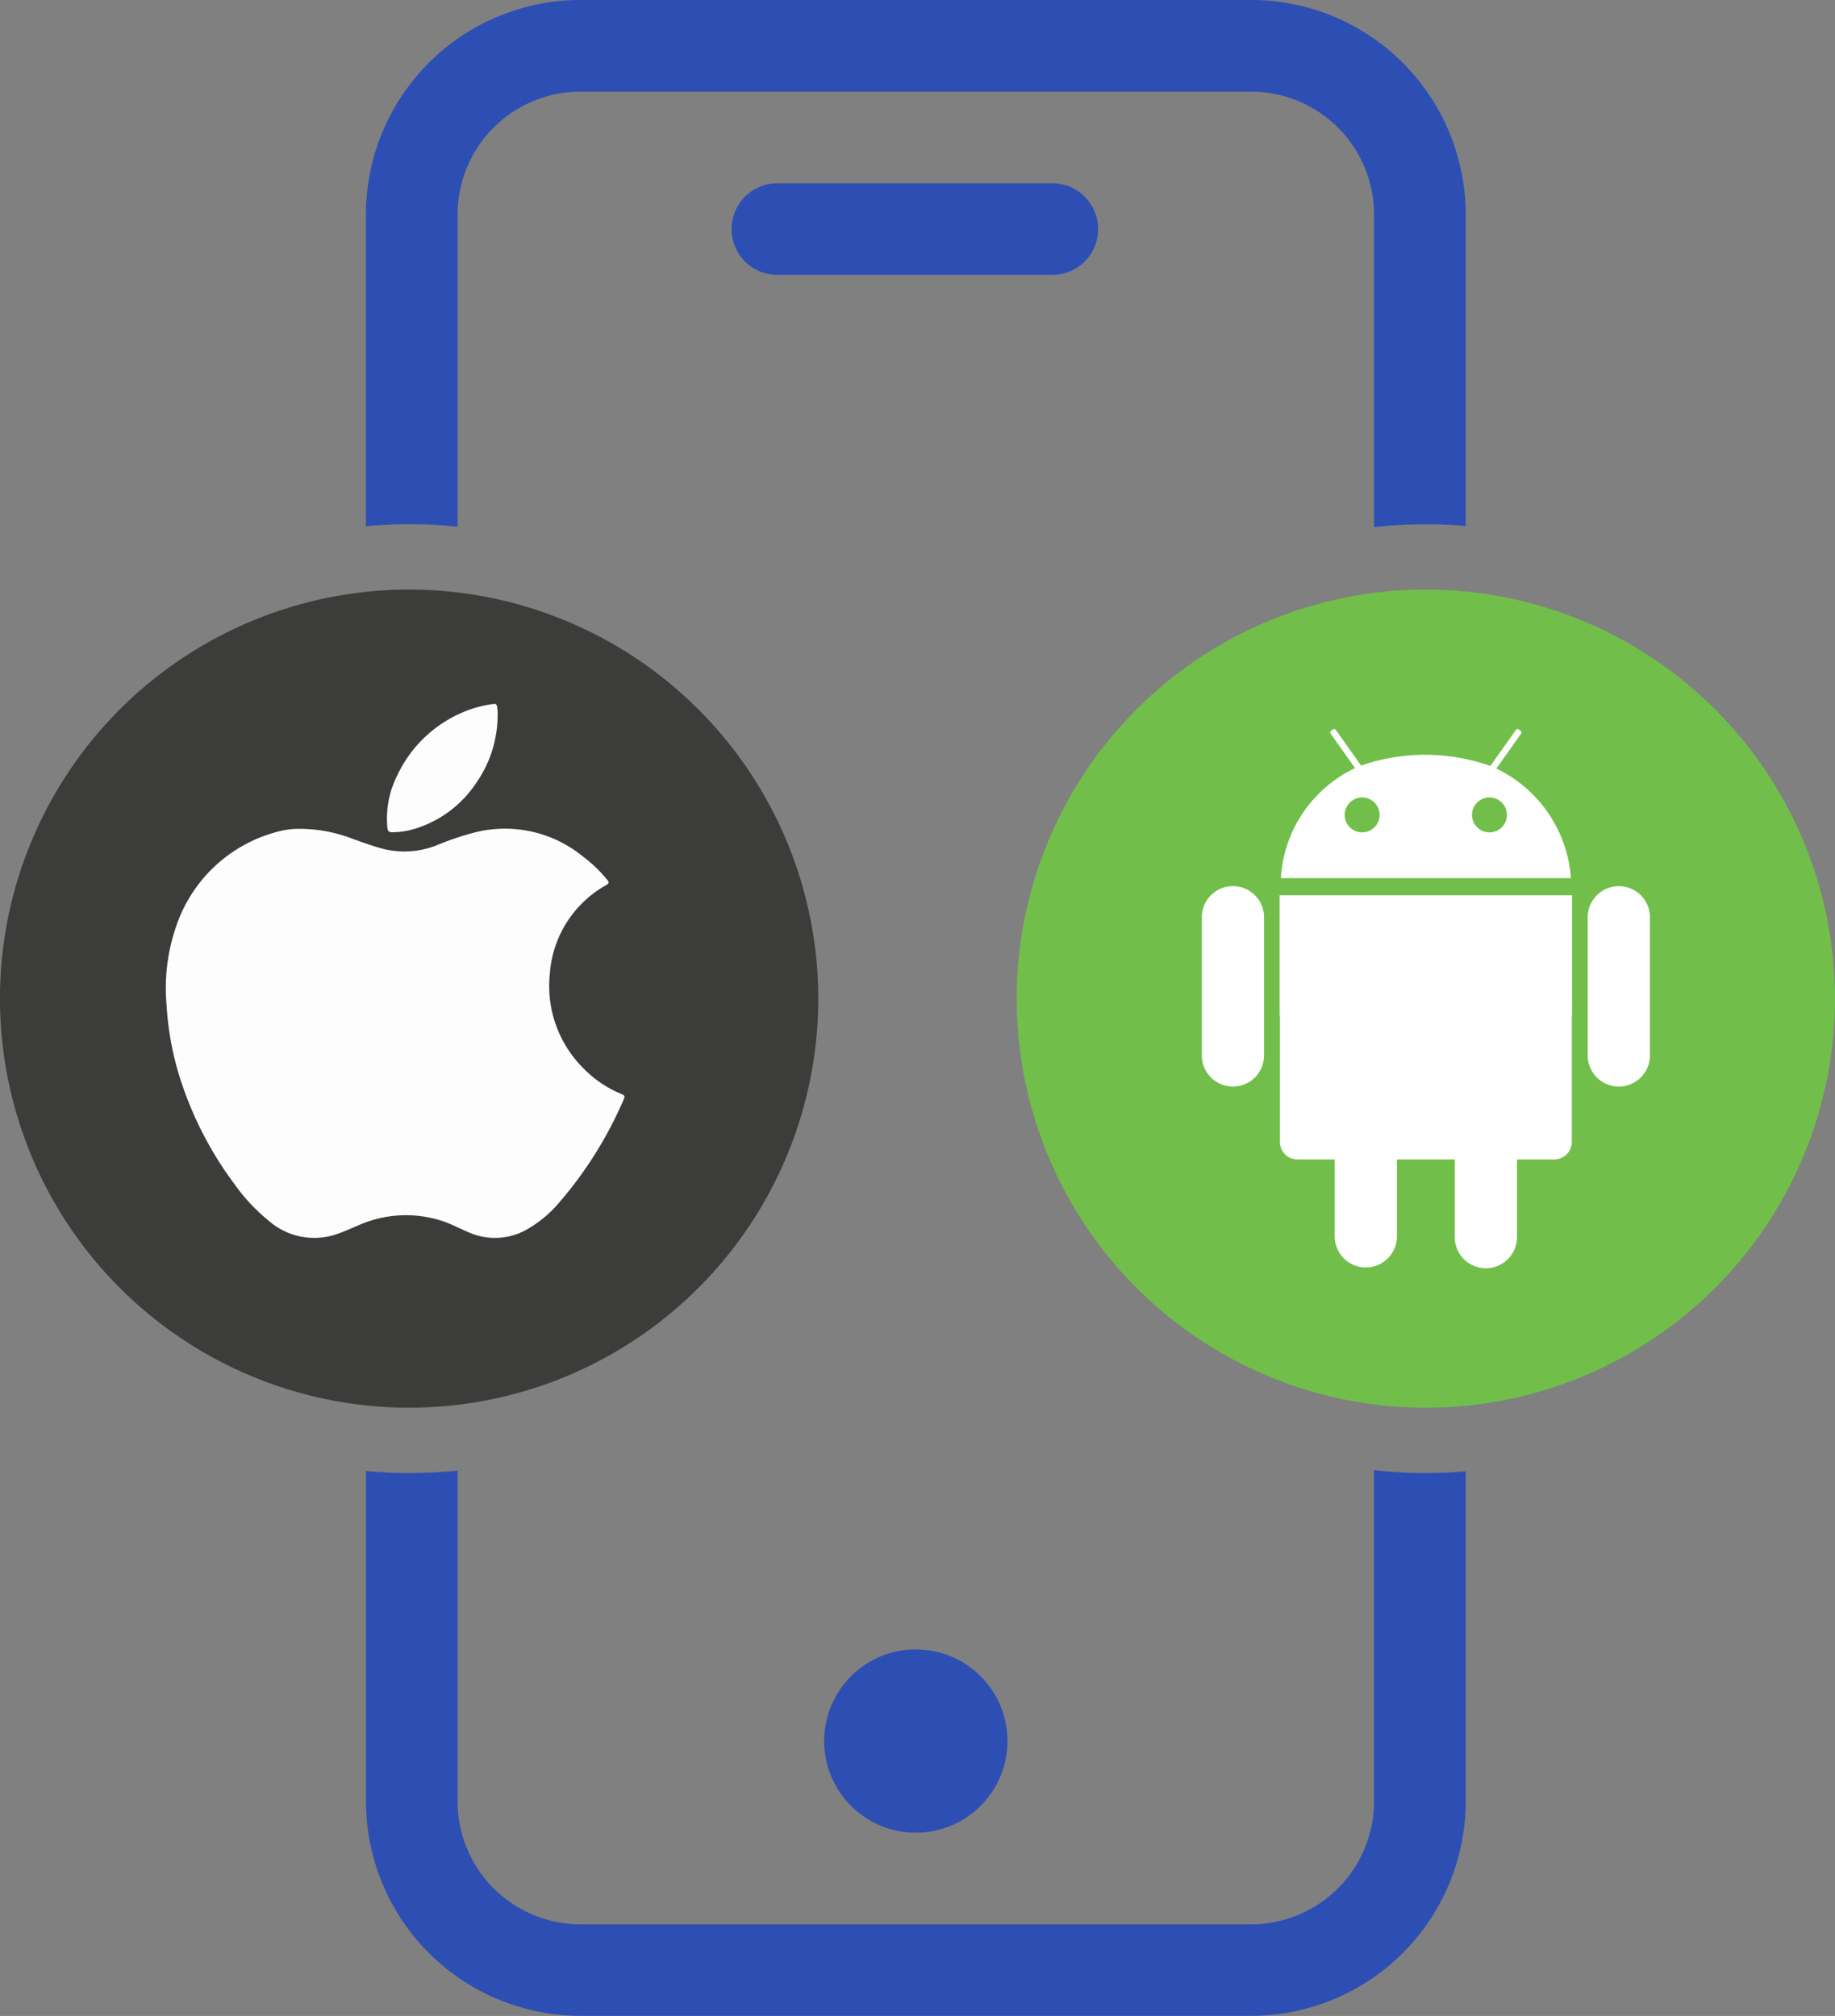 <svg xmlns="http://www.w3.org/2000/svg" xmlns:xlink="http://www.w3.org/1999/xlink" width="91.011" height="100" viewBox="0 0 91.011 100">
  <rect x="0" y="0" width="91.011" height="100" fill="#808080" stroke="none"/>
  <defs>
    <clipPath id="clip-path">
      <rect id="Rectangle_22668" data-name="Rectangle 22668" width="91.01" height="100" fill="none"/>
    </clipPath>
  </defs>
  <g id="Group_75474" data-name="Group 75474" transform="translate(-9925 14398)">
    <g id="Group_75437" data-name="Group 75437" transform="translate(9925 -14398)">
      <g id="Group_75436" data-name="Group 75436" clip-path="url(#clip-path)">
        <path id="Path_79106" data-name="Path 79106" d="M186.3,42.638H172.665a2.273,2.273,0,1,0,0,4.545H186.3a2.273,2.273,0,0,0,0-4.545" transform="translate(-134.061 -33.547)" fill="#2d4fb4"/>
        <path id="Path_79107" data-name="Path 79107" d="M200.8,388.272a4.546,4.546,0,1,1-4.545-4.545,4.545,4.545,0,0,1,4.545,4.545" transform="translate(-150.832 -301.909)" fill="#2d4fb4"/>
        <path id="Path_79108" data-name="Path 79108" d="M89.665,26.129V10.638a6.1,6.1,0,0,1,6.091-6.091h33.273a6.1,6.1,0,0,1,6.091,6.091v15.51a23.781,23.781,0,0,1,2.57-.14c.666,0,1.325.029,1.976.083V10.638A10.649,10.649,0,0,0,129.029,0H95.756A10.647,10.647,0,0,0,85.12,10.638V26.105c.706-.064,1.42-.1,2.142-.1a23.8,23.8,0,0,1,2.4.121" transform="translate(-66.971 -0.001)" fill="#2d4fb4"/>
        <path id="Path_79109" data-name="Path 79109" d="M137.689,342.173a23.771,23.771,0,0,1-2.57-.14v16.436a6.1,6.1,0,0,1-6.091,6.091H95.756a6.1,6.1,0,0,1-6.091-6.091V342.052a23.8,23.8,0,0,1-2.4.121c-.722,0-1.436-.034-2.142-.1v16.393A10.646,10.646,0,0,0,95.756,369.1h33.273a10.648,10.648,0,0,0,10.637-10.636V342.09c-.652.054-1.311.083-1.977.083" transform="translate(-66.971 -269.105)" fill="#2d4fb4"/>
        <path id="Path_79110" data-name="Path 79110" d="M40.583,157.447a20.292,20.292,0,1,1-20.292-20.286,20.295,20.295,0,0,1,20.292,20.286" transform="translate(0 -107.916)" fill="#3c3d3b"/>
        <path id="Path_79111" data-name="Path 79111" d="M45.37,192.815a7.286,7.286,0,0,1,2.547.511c.5.173.986.357,1.494.487a4.368,4.368,0,0,0,2.673-.2,13.686,13.686,0,0,1,1.9-.635,6.113,6.113,0,0,1,5.31,1.207,6.894,6.894,0,0,1,1.176,1.121c.142.16.136.2-.049.314A5.472,5.472,0,0,0,57.654,200a5.757,5.757,0,0,0,1.629,4.657,5.657,5.657,0,0,0,1.894,1.3c.2.08.213.111.127.308a19.736,19.736,0,0,1-3.194,5.094,6,6,0,0,1-1.589,1.324,3.209,3.209,0,0,1-2.954.117c-.413-.172-.81-.388-1.235-.53a5.8,5.8,0,0,0-4.084.172c-.351.148-.7.308-1.053.437a3.437,3.437,0,0,1-3.517-.653,9.135,9.135,0,0,1-1.663-1.786,17.77,17.77,0,0,1-2.6-4.947,14.763,14.763,0,0,1-.77-3.936,9.4,9.4,0,0,1,.625-4.312,7.226,7.226,0,0,1,4.78-4.263,4.133,4.133,0,0,1,1.324-.166" transform="translate(-30.383 -151.699)" fill="#fdfdfd" fill-rule="evenodd"/>
        <path id="Path_79112" data-name="Path 79112" d="M95.481,164.341a5.888,5.888,0,0,1-1.05,3.308,5.632,5.632,0,0,1-2.994,2.273,3.905,3.905,0,0,1-1.189.191c-.16,0-.219-.062-.234-.222a4.748,4.748,0,0,1,.493-2.606,6.3,6.3,0,0,1,3.721-3.3,5.964,5.964,0,0,1,1.041-.234c.151-.03.182.068.191.179a2.374,2.374,0,0,1,.022.413" transform="translate(-70.8 -128.83)" fill="#fdfdfd" fill-rule="evenodd"/>
        <path id="Path_79113" data-name="Path 79113" d="M277.085,157.447a20.292,20.292,0,1,1-20.292-20.286,20.295,20.295,0,0,1,20.292,20.286" transform="translate(-186.075 -107.916)" fill="#71bf4a"/>
        <path id="Path_79114" data-name="Path 79114" d="M372.4,214.454a1.543,1.543,0,0,1-3.085,0v-6.933a1.543,1.543,0,0,1,3.085,0Z" transform="translate(-290.568 -162.06)" fill="#fff"/>
        <path id="Path_79115" data-name="Path 79115" d="M282.641,214.454a1.543,1.543,0,0,1-3.085,0v-6.933a1.543,1.543,0,0,1,3.085,0Z" transform="translate(-219.949 -162.06)" fill="#fff"/>
        <path id="Path_79116" data-name="Path 79116" d="M308.625,171.573l1.242-1.752c.026-.036-.011-.106-.083-.157s-.15-.062-.175-.026l-1.281,1.808a9.716,9.716,0,0,0-6.413-.02l-1.267-1.788c-.026-.036-.1-.024-.175.026s-.109.121-.083.157l1.226,1.731a6.465,6.465,0,0,0-3.68,5.457h14.386a6.555,6.555,0,0,0-3.7-5.436m-6.654,3.168a.866.866,0,1,1,.866-.866.866.866,0,0,1-.866.866m6.314,0a.866.866,0,1,1,.866-.866.866.866,0,0,1-.866.866" transform="translate(-234.409 -133.451)" fill="#fff"/>
        <path id="Path_79117" data-name="Path 79117" d="M312.159,208.294H297.653v5.971h.013v6.263a.867.867,0,0,0,.867.867h1.852v3.854a1.543,1.543,0,0,0,3.085,0v-3.854h2.869v3.854a1.543,1.543,0,0,0,3.086,0v-3.854h1.852a.867.867,0,0,0,.867-.867v-6.263h.014Z" transform="translate(-234.187 -163.882)" fill="#fff"/>
      </g>
    </g>
  </g>
</svg>
